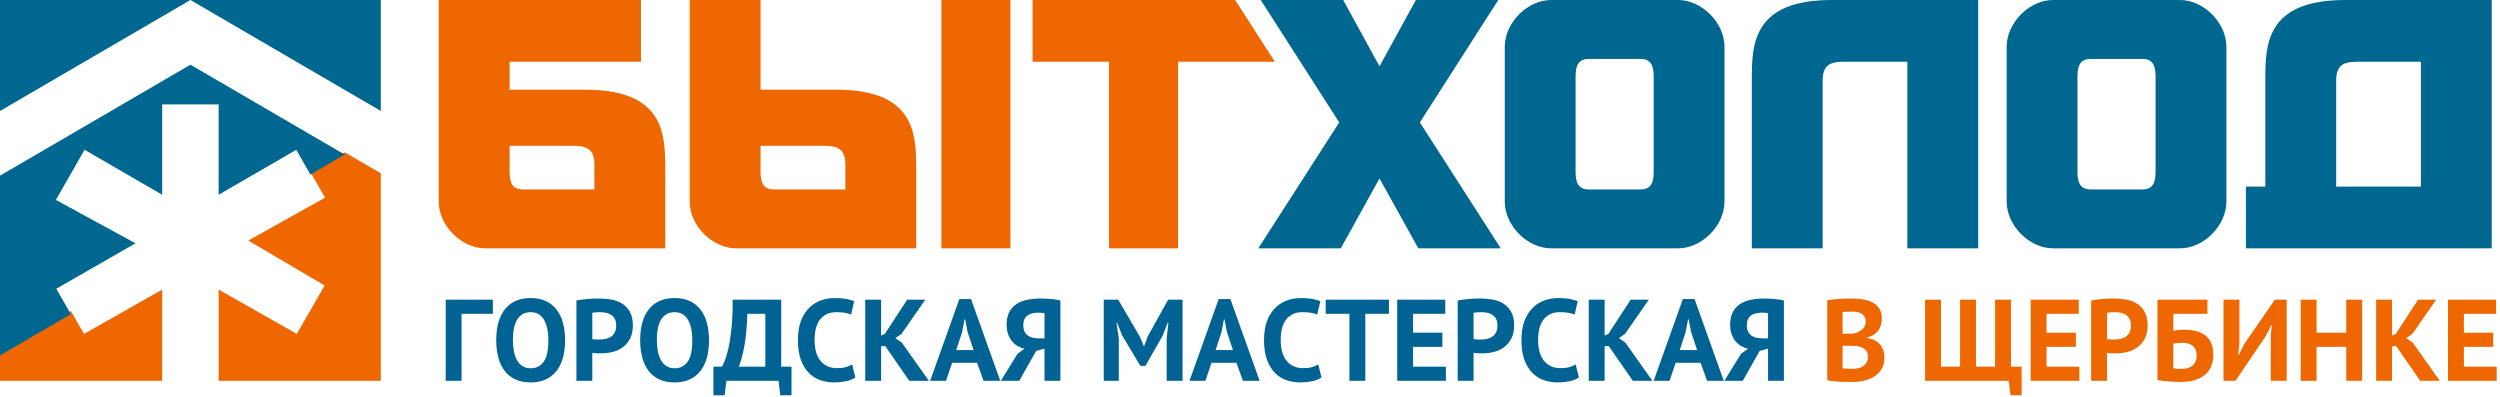 <?xml version="1.0" encoding="UTF-8"?>
<svg width="302px" height="48px" viewBox="0 0 302 48" version="1.1" xmlns="http://www.w3.org/2000/svg" xmlns:xlink="http://www.w3.org/1999/xlink">
    <!-- Generator: Sketch 50.2 (55047) - http://www.bohemiancoding.com/sketch -->
    <title>Щербинки</title>
    <desc>Created with Sketch.</desc>
    <defs></defs>
    <g id="Page-1" stroke="none" stroke-width="1" fill="none" fill-rule="evenodd">
        <g id="Щербинки">
            <g id="Group-7" transform="translate(53, 0)">
                <path d="M60.721,29.999 L69.062,29.999 L69.062,0 L60.721,0 L60.721,29.999 Z M38.877,17.611 L45.981,17.611 C47.776,17.611 49.119,17.618 49.119,19.881 L49.119,22.884 L40.464,22.884 C39.143,22.884 38.877,21.97 38.877,20.741 L38.877,17.611 Z M30.312,0 L30.312,24.342 C30.312,27.272 33.067,29.999 35.931,29.999 L57.676,29.999 L57.676,20.571 C57.676,16.338 57.676,10.834 48.013,10.834 L38.877,10.834 L38.877,0 L30.312,0 Z M89.308,29.999 L89.308,7.454 L101,7.454 L96.205,0 L71.738,0 L71.738,7.454 L80.971,7.454 L80.971,29.999 L89.308,29.999 Z M8.561,17.611 L15.664,17.611 C17.454,17.611 18.803,17.618 18.803,19.881 L18.803,22.884 L10.149,22.884 C8.827,22.884 8.561,21.97 8.561,20.741 L8.561,17.611 Z M0,0 L0,24.342 C0,27.272 2.755,30 5.611,30 L27.363,30 L27.363,20.571 C27.363,16.338 27.363,10.835 17.699,10.835 L8.561,10.835 L8.561,7.454 L24.428,7.454 L24.428,0 L0,0 Z" id="Fill-1-Copy" fill="#EE6700"></path>
                <path d="M185.964,0 L185.964,7.454 L185.964,30 L177.408,30 L177.408,7.454 L173.123,7.454 L170.31,7.454 C168.521,7.454 167.176,7.454 167.176,9.724 L167.176,19.15 L167.176,30 L158.619,30 L158.619,9.724 C158.619,5.499 158.619,0 168.279,0 L185.964,0 Z M239.445,22.538 L239.445,7.454 L235.159,7.454 L232.344,7.454 C230.557,7.454 229.211,7.454 229.211,9.724 L229.211,19.15 L229.211,22.538 L239.445,22.538 Z M248,0 L248,30 L218.306,30 L218.306,22.538 L220.65,22.538 L220.65,9.724 C220.65,5.499 220.657,0 230.307,0 L248,0 Z M128.291,30 L118.52,14.788 L127.992,0 L118.04,0 L113.643,8.013 L109.259,0 L99.297,0 L108.781,14.788 L99,30 L108.966,30 L113.643,21.556 L118.335,30 L128.291,30 Z M128.775,5.658 C128.775,2.728 131.529,0 134.381,0 L149.714,0 C152.564,0 155.319,2.728 155.319,5.658 L155.319,24.343 C155.319,27.272 152.564,30 149.714,30 L134.381,30 C131.529,30 128.775,27.272 128.775,24.343 L128.775,5.658 Z M138.917,7.117 C137.598,7.117 137.33,8.029 137.33,9.259 L137.33,20.742 C137.33,21.971 137.598,22.885 138.917,22.885 L145.177,22.885 C146.497,22.885 146.765,21.971 146.765,20.742 L146.765,9.259 C146.765,8.029 146.497,7.117 145.177,7.117 L138.917,7.117 Z M189.406,5.658 C189.406,2.728 192.159,0 195.011,0 L210.342,0 C213.195,0 215.95,2.728 215.95,5.658 L215.95,24.343 C215.95,27.272 213.194,30 210.342,30 L195.011,30 C192.159,30 189.406,27.272 189.406,24.343 L189.406,5.658 Z M199.546,7.117 C198.228,7.117 197.959,8.029 197.959,9.259 L197.959,20.742 C197.959,21.971 198.228,22.885 199.546,22.885 L205.806,22.885 C207.125,22.885 207.394,21.971 207.394,20.742 L207.394,9.259 C207.394,8.029 207.125,7.117 205.806,7.117 L199.546,7.117 Z" id="Fill-3-Copy" fill="#006790"></path>
            </g>
            <g id="Group-8">
                <path d="M41.633,18.4 L37.497,20.798 L39.268,23.876 L29.991,29.058 L39.217,34.489 L37.471,37.525 L35.853,40.335 L26.41,34.982 L26.41,46 L46,46 L46,20.932 L41.633,18.4 Z M8.555,37.568 L0,42.525 L0,46 L19.594,46 L19.594,34.982 L10.148,40.338 L8.555,37.568 Z" id="Fill-4-Copy" fill="#EE6700"></path>
                <path d="M10.148,40.734 L8.529,37.904 L6.799,34.88 L16.365,29.391 L6.749,24.152 L8.529,21.04 L10.214,18.093 L19.594,23.529 L19.594,12.608 L23,12.608 L26.41,12.608 L26.41,23.529 L35.786,18.096 L37.471,21.04 L37.497,21.084 L41.633,18.673 L23.003,7.815 L0,21.221 L0,42.933 L8.555,37.948 L10.148,40.734 Z M46,13.403 L46,0 L23.005,0 L46,13.403 Z M23.005,0 L0,0 L0,13.406 L23.005,0 Z" id="Fill-5-Copy" fill="#006790"></path>
            </g>
            <path d="M59.538,37.908 L55.758,37.908 L55.758,46 L53.84,46 L53.84,36.2 L59.538,36.2 L59.538,37.908 Z M59.944,41.1 C59.944,39.467 60.303,38.209 61.022,37.327 C61.741,36.445 62.767,36.004 64.102,36.004 C64.802,36.004 65.413,36.125 65.936,36.368 C66.459,36.611 66.893,36.956 67.238,37.404 C67.583,37.852 67.84,38.389 68.008,39.014 C68.176,39.639 68.26,40.335 68.26,41.1 C68.26,42.733 67.898,43.991 67.175,44.873 C66.452,45.755 65.427,46.196 64.102,46.196 C63.393,46.196 62.777,46.075 62.254,45.832 C61.731,45.589 61.3,45.244 60.959,44.796 C60.618,44.348 60.364,43.811 60.196,43.186 C60.028,42.561 59.944,41.865 59.944,41.1 Z M61.96,41.1 C61.96,41.595 62.002,42.05 62.086,42.465 C62.17,42.88 62.298,43.237 62.471,43.536 C62.644,43.835 62.865,44.068 63.136,44.236 C63.407,44.404 63.729,44.488 64.102,44.488 C64.783,44.488 65.311,44.222 65.684,43.69 C66.057,43.158 66.244,42.295 66.244,41.1 C66.244,40.624 66.204,40.181 66.125,39.77 C66.046,39.359 65.922,39 65.754,38.692 C65.586,38.384 65.367,38.144 65.096,37.971 C64.825,37.798 64.494,37.712 64.102,37.712 C63.421,37.712 62.893,37.985 62.52,38.531 C62.147,39.077 61.96,39.933 61.96,41.1 Z M69.632,36.298 C70.024,36.223 70.456,36.165 70.927,36.123 C71.398,36.081 71.867,36.06 72.334,36.06 C72.819,36.06 73.307,36.1 73.797,36.179 C74.287,36.258 74.728,36.417 75.12,36.655 C75.512,36.893 75.832,37.224 76.079,37.649 C76.326,38.074 76.45,38.627 76.45,39.308 C76.45,39.924 76.343,40.444 76.128,40.869 C75.913,41.294 75.629,41.641 75.274,41.912 C74.919,42.183 74.516,42.379 74.063,42.5 C73.61,42.621 73.141,42.682 72.656,42.682 L72.432,42.682 C72.329,42.682 72.222,42.68 72.11,42.675 C71.998,42.67 71.888,42.663 71.781,42.654 C71.674,42.645 71.597,42.635 71.55,42.626 L71.55,46 L69.632,46 L69.632,36.298 Z M72.488,37.712 C72.301,37.712 72.124,37.719 71.956,37.733 C71.788,37.747 71.653,37.763 71.55,37.782 L71.55,40.96 C71.587,40.969 71.643,40.979 71.718,40.988 C71.793,40.997 71.872,41.004 71.956,41.009 C72.04,41.014 72.122,41.016 72.201,41.016 L72.376,41.016 C72.628,41.016 72.878,40.993 73.125,40.946 C73.372,40.899 73.594,40.813 73.79,40.687 C73.986,40.561 74.142,40.386 74.259,40.162 C74.376,39.938 74.434,39.644 74.434,39.28 C74.434,38.972 74.378,38.718 74.266,38.517 C74.154,38.316 74.007,38.155 73.825,38.034 C73.643,37.913 73.435,37.829 73.202,37.782 C72.969,37.735 72.731,37.712 72.488,37.712 Z M77.332,41.1 C77.332,39.467 77.691,38.209 78.41,37.327 C79.129,36.445 80.155,36.004 81.49,36.004 C82.19,36.004 82.801,36.125 83.324,36.368 C83.847,36.611 84.281,36.956 84.626,37.404 C84.971,37.852 85.228,38.389 85.396,39.014 C85.564,39.639 85.648,40.335 85.648,41.1 C85.648,42.733 85.286,43.991 84.563,44.873 C83.84,45.755 82.815,46.196 81.49,46.196 C80.781,46.196 80.165,46.075 79.642,45.832 C79.119,45.589 78.688,45.244 78.347,44.796 C78.006,44.348 77.752,43.811 77.584,43.186 C77.416,42.561 77.332,41.865 77.332,41.1 Z M79.348,41.1 C79.348,41.595 79.39,42.05 79.474,42.465 C79.558,42.88 79.686,43.237 79.859,43.536 C80.032,43.835 80.253,44.068 80.524,44.236 C80.795,44.404 81.117,44.488 81.49,44.488 C82.171,44.488 82.699,44.222 83.072,43.69 C83.445,43.158 83.632,42.295 83.632,41.1 C83.632,40.624 83.592,40.181 83.513,39.77 C83.434,39.359 83.31,39 83.142,38.692 C82.974,38.384 82.755,38.144 82.484,37.971 C82.213,37.798 81.882,37.712 81.49,37.712 C80.809,37.712 80.281,37.985 79.908,38.531 C79.535,39.077 79.348,39.933 79.348,41.1 Z M95.616,47.75 L94.258,47.75 L94.048,46 L87.748,46 L87.538,47.75 L86.18,47.75 L86.18,44.292 L87.216,44.292 C87.281,44.189 87.389,43.961 87.538,43.606 C87.687,43.251 87.837,42.75 87.986,42.101 C88.135,41.452 88.261,40.64 88.364,39.665 C88.467,38.69 88.513,37.535 88.504,36.2 L94.37,36.2 L94.37,44.292 L95.616,44.292 L95.616,47.75 Z M92.452,44.292 L92.452,37.908 L90.282,37.908 C90.226,39.569 90.093,40.93 89.883,41.989 C89.673,43.048 89.461,43.816 89.246,44.292 L92.452,44.292 Z M103.33,45.594 C103.031,45.809 102.651,45.963 102.189,46.056 C101.727,46.149 101.253,46.196 100.768,46.196 C100.18,46.196 99.622,46.105 99.095,45.923 C98.568,45.741 98.103,45.447 97.702,45.041 C97.301,44.635 96.981,44.108 96.743,43.459 C96.505,42.81 96.386,42.024 96.386,41.1 C96.386,40.139 96.519,39.334 96.785,38.685 C97.051,38.036 97.396,37.514 97.821,37.117 C98.246,36.72 98.719,36.436 99.242,36.263 C99.765,36.09 100.287,36.004 100.81,36.004 C101.37,36.004 101.844,36.041 102.231,36.116 C102.618,36.191 102.938,36.279 103.19,36.382 L102.812,38.006 C102.597,37.903 102.343,37.829 102.049,37.782 C101.755,37.735 101.398,37.712 100.978,37.712 C100.203,37.712 99.58,37.987 99.109,38.538 C98.638,39.089 98.402,39.943 98.402,41.1 C98.402,41.604 98.458,42.064 98.57,42.479 C98.682,42.894 98.852,43.249 99.081,43.543 C99.31,43.837 99.594,44.066 99.935,44.229 C100.276,44.392 100.67,44.474 101.118,44.474 C101.538,44.474 101.893,44.432 102.182,44.348 C102.471,44.264 102.723,44.157 102.938,44.026 L103.33,45.594 Z M106.942,41.814 L106.438,41.814 L106.438,46 L104.52,46 L104.52,36.2 L106.438,36.2 L106.438,40.54 L106.886,40.344 L109.588,36.2 L111.772,36.2 L108.916,40.316 L108.16,40.848 L108.944,41.394 L112.206,46 L109.84,46 L106.942,41.814 Z M118.03,43.83 L115.02,43.83 L114.278,46 L112.36,46 L115.888,36.13 L117.302,36.13 L120.83,46 L118.814,46 L118.03,43.83 Z M115.51,42.29 L117.61,42.29 L116.882,40.106 L116.588,38.566 L116.518,38.566 L116.224,40.12 L115.51,42.29 Z M128.096,46 L126.178,46 L126.178,42.122 L125.17,42.388 L123.126,46 L120.9,46 L122.916,42.738 L123.756,42.136 C123.457,42.061 123.177,41.947 122.916,41.793 C122.655,41.639 122.426,41.441 122.23,41.198 C122.034,40.955 121.88,40.668 121.768,40.337 C121.656,40.006 121.6,39.63 121.6,39.21 C121.6,38.622 121.703,38.127 121.908,37.726 C122.113,37.325 122.398,37 122.762,36.753 C123.126,36.506 123.56,36.328 124.064,36.221 C124.568,36.114 125.114,36.06 125.702,36.06 C125.861,36.06 126.043,36.065 126.248,36.074 C126.453,36.083 126.666,36.097 126.885,36.116 C127.104,36.135 127.319,36.158 127.529,36.186 C127.739,36.214 127.928,36.251 128.096,36.298 L128.096,46 Z M125.464,37.768 C125.212,37.768 124.974,37.791 124.75,37.838 C124.526,37.885 124.33,37.964 124.162,38.076 C123.994,38.188 123.861,38.342 123.763,38.538 C123.665,38.734 123.616,38.986 123.616,39.294 C123.616,39.583 123.663,39.828 123.756,40.029 C123.849,40.23 123.98,40.393 124.148,40.519 C124.316,40.645 124.512,40.736 124.736,40.792 C124.96,40.848 125.203,40.876 125.464,40.876 L126.178,40.876 L126.178,37.838 C126.075,37.819 125.97,37.803 125.863,37.789 C125.756,37.775 125.623,37.768 125.464,37.768 Z M140.934,40.918 L141.144,38.972 L141.06,38.972 L140.458,40.54 L138.372,44.194 L137.756,44.194 L135.558,40.526 L134.942,38.972 L134.872,38.972 L135.152,40.904 L135.152,46 L133.332,46 L133.332,36.2 L135.082,36.2 L137.7,40.68 L138.162,41.8 L138.218,41.8 L138.638,40.652 L141.116,36.2 L142.852,36.2 L142.852,46 L140.934,46 L140.934,40.918 Z M149.362,43.83 L146.352,43.83 L145.61,46 L143.692,46 L147.22,36.13 L148.634,36.13 L152.162,46 L150.146,46 L149.362,43.83 Z M146.842,42.29 L148.942,42.29 L148.214,40.106 L147.92,38.566 L147.85,38.566 L147.556,40.12 L146.842,42.29 Z M159.638,45.594 C159.339,45.809 158.959,45.963 158.497,46.056 C158.035,46.149 157.561,46.196 157.076,46.196 C156.488,46.196 155.93,46.105 155.403,45.923 C154.876,45.741 154.411,45.447 154.01,45.041 C153.609,44.635 153.289,44.108 153.051,43.459 C152.813,42.81 152.694,42.024 152.694,41.1 C152.694,40.139 152.827,39.334 153.093,38.685 C153.359,38.036 153.704,37.514 154.129,37.117 C154.554,36.72 155.027,36.436 155.55,36.263 C156.073,36.09 156.595,36.004 157.118,36.004 C157.678,36.004 158.152,36.041 158.539,36.116 C158.926,36.191 159.246,36.279 159.498,36.382 L159.12,38.006 C158.905,37.903 158.651,37.829 158.357,37.782 C158.063,37.735 157.706,37.712 157.286,37.712 C156.511,37.712 155.888,37.987 155.417,38.538 C154.946,39.089 154.71,39.943 154.71,41.1 C154.71,41.604 154.766,42.064 154.878,42.479 C154.99,42.894 155.16,43.249 155.389,43.543 C155.618,43.837 155.902,44.066 156.243,44.229 C156.584,44.392 156.978,44.474 157.426,44.474 C157.846,44.474 158.201,44.432 158.49,44.348 C158.779,44.264 159.031,44.157 159.246,44.026 L159.638,45.594 Z M167.786,37.908 L164.93,37.908 L164.93,46 L163.012,46 L163.012,37.908 L160.142,37.908 L160.142,36.2 L167.786,36.2 L167.786,37.908 Z M168.78,36.2 L174.59,36.2 L174.59,37.908 L170.698,37.908 L170.698,40.19 L174.24,40.19 L174.24,41.898 L170.698,41.898 L170.698,44.292 L174.66,44.292 L174.66,46 L168.78,46 L168.78,36.2 Z M176.088,36.298 C176.48,36.223 176.912,36.165 177.383,36.123 C177.854,36.081 178.323,36.06 178.79,36.06 C179.275,36.06 179.763,36.1 180.253,36.179 C180.743,36.258 181.184,36.417 181.576,36.655 C181.968,36.893 182.288,37.224 182.535,37.649 C182.782,38.074 182.906,38.627 182.906,39.308 C182.906,39.924 182.799,40.444 182.584,40.869 C182.369,41.294 182.085,41.641 181.73,41.912 C181.375,42.183 180.972,42.379 180.519,42.5 C180.066,42.621 179.597,42.682 179.112,42.682 L178.888,42.682 C178.785,42.682 178.678,42.68 178.566,42.675 C178.454,42.67 178.344,42.663 178.237,42.654 C178.13,42.645 178.053,42.635 178.006,42.626 L178.006,46 L176.088,46 L176.088,36.298 Z M178.944,37.712 C178.757,37.712 178.58,37.719 178.412,37.733 C178.244,37.747 178.109,37.763 178.006,37.782 L178.006,40.96 C178.043,40.969 178.099,40.979 178.174,40.988 C178.249,40.997 178.328,41.004 178.412,41.009 C178.496,41.014 178.578,41.016 178.657,41.016 L178.832,41.016 C179.084,41.016 179.334,40.993 179.581,40.946 C179.828,40.899 180.05,40.813 180.246,40.687 C180.442,40.561 180.598,40.386 180.715,40.162 C180.832,39.938 180.89,39.644 180.89,39.28 C180.89,38.972 180.834,38.718 180.722,38.517 C180.61,38.316 180.463,38.155 180.281,38.034 C180.099,37.913 179.891,37.829 179.658,37.782 C179.425,37.735 179.187,37.712 178.944,37.712 Z M190.732,45.594 C190.433,45.809 190.053,45.963 189.591,46.056 C189.129,46.149 188.655,46.196 188.17,46.196 C187.582,46.196 187.024,46.105 186.497,45.923 C185.97,45.741 185.505,45.447 185.104,45.041 C184.703,44.635 184.383,44.108 184.145,43.459 C183.907,42.81 183.788,42.024 183.788,41.1 C183.788,40.139 183.921,39.334 184.187,38.685 C184.453,38.036 184.798,37.514 185.223,37.117 C185.648,36.72 186.121,36.436 186.644,36.263 C187.167,36.09 187.689,36.004 188.212,36.004 C188.772,36.004 189.246,36.041 189.633,36.116 C190.02,36.191 190.34,36.279 190.592,36.382 L190.214,38.006 C189.999,37.903 189.745,37.829 189.451,37.782 C189.157,37.735 188.8,37.712 188.38,37.712 C187.605,37.712 186.982,37.987 186.511,38.538 C186.04,39.089 185.804,39.943 185.804,41.1 C185.804,41.604 185.86,42.064 185.972,42.479 C186.084,42.894 186.254,43.249 186.483,43.543 C186.712,43.837 186.996,44.066 187.337,44.229 C187.678,44.392 188.072,44.474 188.52,44.474 C188.94,44.474 189.295,44.432 189.584,44.348 C189.873,44.264 190.125,44.157 190.34,44.026 L190.732,45.594 Z M194.344,41.814 L193.84,41.814 L193.84,46 L191.922,46 L191.922,36.2 L193.84,36.2 L193.84,40.54 L194.288,40.344 L196.99,36.2 L199.174,36.2 L196.318,40.316 L195.562,40.848 L196.346,41.394 L199.608,46 L197.242,46 L194.344,41.814 Z M205.432,43.83 L202.422,43.83 L201.68,46 L199.762,46 L203.29,36.13 L204.704,36.13 L208.232,46 L206.216,46 L205.432,43.83 Z M202.912,42.29 L205.012,42.29 L204.284,40.106 L203.99,38.566 L203.92,38.566 L203.626,40.12 L202.912,42.29 Z M215.498,46 L213.58,46 L213.58,42.122 L212.572,42.388 L210.528,46 L208.302,46 L210.318,42.738 L211.158,42.136 C210.859,42.061 210.579,41.947 210.318,41.793 C210.057,41.639 209.828,41.441 209.632,41.198 C209.436,40.955 209.282,40.668 209.17,40.337 C209.058,40.006 209.002,39.63 209.002,39.21 C209.002,38.622 209.105,38.127 209.31,37.726 C209.515,37.325 209.8,37 210.164,36.753 C210.528,36.506 210.962,36.328 211.466,36.221 C211.97,36.114 212.516,36.06 213.104,36.06 C213.263,36.06 213.445,36.065 213.65,36.074 C213.855,36.083 214.068,36.097 214.287,36.116 C214.506,36.135 214.721,36.158 214.931,36.186 C215.141,36.214 215.33,36.251 215.498,36.298 L215.498,46 Z M212.866,37.768 C212.614,37.768 212.376,37.791 212.152,37.838 C211.928,37.885 211.732,37.964 211.564,38.076 C211.396,38.188 211.263,38.342 211.165,38.538 C211.067,38.734 211.018,38.986 211.018,39.294 C211.018,39.583 211.065,39.828 211.158,40.029 C211.251,40.23 211.382,40.393 211.55,40.519 C211.718,40.645 211.914,40.736 212.138,40.792 C212.362,40.848 212.605,40.876 212.866,40.876 L213.58,40.876 L213.58,37.838 C213.477,37.819 213.372,37.803 213.265,37.789 C213.158,37.775 213.025,37.768 212.866,37.768 Z" id="Городская-мастерская" fill="#006393"></path>
            <g id="Group-16" transform="translate(220, 36)" fill="#EE6700">
                <path d="M7.328,2.482 C7.328,2.725 7.298,2.967 7.237,3.21 C7.176,3.453 7.076,3.674 6.936,3.875 C6.796,4.076 6.614,4.253 6.39,4.407 C6.166,4.561 5.895,4.675 5.578,4.75 L5.578,4.834 C5.858,4.881 6.124,4.96 6.376,5.072 C6.628,5.184 6.847,5.338 7.034,5.534 C7.221,5.73 7.368,5.968 7.475,6.248 C7.582,6.528 7.636,6.859 7.636,7.242 C7.636,7.746 7.529,8.182 7.314,8.551 C7.099,8.92 6.812,9.221 6.453,9.454 C6.094,9.687 5.685,9.86 5.228,9.972 C4.771,10.084 4.299,10.14 3.814,10.14 L3.205,10.14 C2.958,10.14 2.692,10.133 2.407,10.119 C2.122,10.105 1.833,10.084 1.539,10.056 C1.245,10.028 0.977,9.986 0.734,9.93 L0.734,0.27 C0.911,0.242 1.114,0.214 1.343,0.186 C1.572,0.158 1.817,0.135 2.078,0.116 C2.339,0.097 2.608,0.083 2.883,0.074 C3.158,0.065 3.431,0.06 3.702,0.06 C4.159,0.06 4.605,0.095 5.039,0.165 C5.473,0.235 5.86,0.359 6.201,0.536 C6.542,0.713 6.815,0.961 7.02,1.278 C7.225,1.595 7.328,1.997 7.328,2.482 Z M3.828,8.558 C4.061,8.558 4.288,8.53 4.507,8.474 C4.726,8.418 4.92,8.332 5.088,8.215 C5.256,8.098 5.391,7.951 5.494,7.774 C5.597,7.597 5.648,7.387 5.648,7.144 C5.648,6.836 5.587,6.593 5.466,6.416 C5.345,6.239 5.186,6.101 4.99,6.003 C4.794,5.905 4.575,5.842 4.332,5.814 C4.089,5.786 3.847,5.772 3.604,5.772 L2.582,5.772 L2.582,8.474 C2.629,8.493 2.703,8.507 2.806,8.516 C2.909,8.525 3.018,8.532 3.135,8.537 C3.252,8.542 3.373,8.546 3.499,8.551 C3.625,8.556 3.735,8.558 3.828,8.558 Z M3.198,4.316 C3.329,4.316 3.48,4.311 3.653,4.302 C3.826,4.293 3.968,4.279 4.08,4.26 C4.435,4.148 4.74,3.98 4.997,3.756 C5.254,3.532 5.382,3.238 5.382,2.874 C5.382,2.631 5.335,2.431 5.242,2.272 C5.149,2.113 5.025,1.987 4.871,1.894 C4.717,1.801 4.542,1.735 4.346,1.698 C4.15,1.661 3.945,1.642 3.73,1.642 C3.487,1.642 3.263,1.647 3.058,1.656 C2.853,1.665 2.694,1.679 2.582,1.698 L2.582,4.316 L3.198,4.316 Z" id="Combined-Shape"></path>
                <polygon id="Path" points="12.55 10 12.55 0.2 14.468 0.2 14.468 8.292 16.778 8.292 16.778 0.2 18.696 0.2 18.696 8.292 21.006 8.292 21.006 0.2 22.924 0.2 22.924 8.292 24.212 8.292 24.212 11.75 22.868 11.75 22.658 10"></polygon>
                <polygon id="Path" points="25.304 0.2 31.114 0.2 31.114 1.908 27.222 1.908 27.222 4.19 30.764 4.19 30.764 5.898 27.222 5.898 27.222 8.292 31.184 8.292 31.184 10 25.304 10"></polygon>
                <path d="M32.612,0.298 C33.004,0.223 33.436,0.165 33.907,0.123 C34.378,0.081 34.847,0.06 35.314,0.06 C35.799,0.06 36.287,0.1 36.777,0.179 C37.267,0.258 37.708,0.417 38.1,0.655 C38.492,0.893 38.812,1.224 39.059,1.649 C39.306,2.074 39.43,2.627 39.43,3.308 C39.43,3.924 39.323,4.444 39.108,4.869 C38.893,5.294 38.609,5.641 38.254,5.912 C37.899,6.183 37.496,6.379 37.043,6.5 C36.59,6.621 36.121,6.682 35.636,6.682 L35.412,6.682 C35.309,6.682 35.202,6.68 35.09,6.675 C34.978,6.67 34.868,6.663 34.761,6.654 C34.654,6.645 34.577,6.635 34.53,6.626 L34.53,10 L32.612,10 L32.612,0.298 Z M35.468,1.712 C35.281,1.712 35.104,1.719 34.936,1.733 C34.768,1.747 34.633,1.763 34.53,1.782 L34.53,4.96 C34.567,4.969 34.623,4.979 34.698,4.988 C34.773,4.997 34.852,5.004 34.936,5.009 C35.02,5.014 35.102,5.016 35.181,5.016 L35.356,5.016 C35.608,5.016 35.858,4.993 36.105,4.946 C36.352,4.899 36.574,4.813 36.77,4.687 C36.966,4.561 37.122,4.386 37.239,4.162 C37.356,3.938 37.414,3.644 37.414,3.28 C37.414,2.972 37.358,2.718 37.246,2.517 C37.134,2.316 36.987,2.155 36.805,2.034 C36.623,1.913 36.415,1.829 36.182,1.782 C35.949,1.735 35.711,1.712 35.468,1.712 Z" id="Combined-Shape"></path>
                <path d="M40.62,0.2 L46.654,0.2 L46.654,1.908 L42.538,1.908 L42.538,3.952 C42.697,3.924 42.89,3.896 43.119,3.868 C43.348,3.84 43.574,3.826 43.798,3.826 C44.321,3.826 44.801,3.877 45.24,3.98 C45.679,4.083 46.054,4.253 46.367,4.491 C46.68,4.729 46.925,5.042 47.102,5.429 C47.279,5.816 47.368,6.29 47.368,6.85 C47.368,7.401 47.277,7.881 47.095,8.292 C46.913,8.703 46.652,9.043 46.311,9.314 C45.97,9.585 45.56,9.79 45.079,9.93 C44.598,10.07 44.059,10.14 43.462,10.14 C43.303,10.14 43.105,10.135 42.867,10.126 C42.629,10.117 42.377,10.103 42.111,10.084 C41.845,10.065 41.581,10.042 41.32,10.014 C41.059,9.986 40.825,9.949 40.62,9.902 L40.62,0.2 Z M43.602,8.558 C43.845,8.558 44.071,8.528 44.281,8.467 C44.491,8.406 44.675,8.313 44.834,8.187 C44.993,8.061 45.119,7.9 45.212,7.704 C45.305,7.508 45.352,7.27 45.352,6.99 C45.352,6.654 45.301,6.383 45.198,6.178 C45.095,5.973 44.955,5.812 44.778,5.695 C44.601,5.578 44.398,5.501 44.169,5.464 C43.94,5.427 43.695,5.408 43.434,5.408 C43.303,5.408 43.14,5.42 42.944,5.443 C42.748,5.466 42.613,5.487 42.538,5.506 L42.538,8.488 C42.641,8.516 42.797,8.535 43.007,8.544 C43.217,8.553 43.415,8.558 43.602,8.558 Z" id="Combined-Shape"></path>
                <polygon id="Path" points="54.312 4.568 54.424 3.294 54.354 3.294 53.696 4.61 50.042 10 48.6 10 48.6 0.2 50.518 0.2 50.518 5.534 50.378 6.85 50.462 6.85 51.148 5.492 54.802 0.2 56.23 0.2 56.23 10 54.312 10"></polygon>
                <polygon id="Path" points="63.426 5.898 59.842 5.898 59.842 10 57.924 10 57.924 0.2 59.842 0.2 59.842 4.19 63.426 4.19 63.426 0.2 65.344 0.2 65.344 10 63.426 10"></polygon>
                <polygon id="Path" points="69.46 5.814 68.956 5.814 68.956 10 67.038 10 67.038 0.2 68.956 0.2 68.956 4.54 69.404 4.344 72.106 0.2 74.29 0.2 71.434 4.316 70.678 4.848 71.462 5.394 74.724 10 72.358 10"></polygon>
                <polygon id="Path" points="75.718 0.2 81.528 0.2 81.528 1.908 77.636 1.908 77.636 4.19 81.178 4.19 81.178 5.898 77.636 5.898 77.636 8.292 81.598 8.292 81.598 10 75.718 10"></polygon>
            </g>
        </g>
    </g>
</svg>